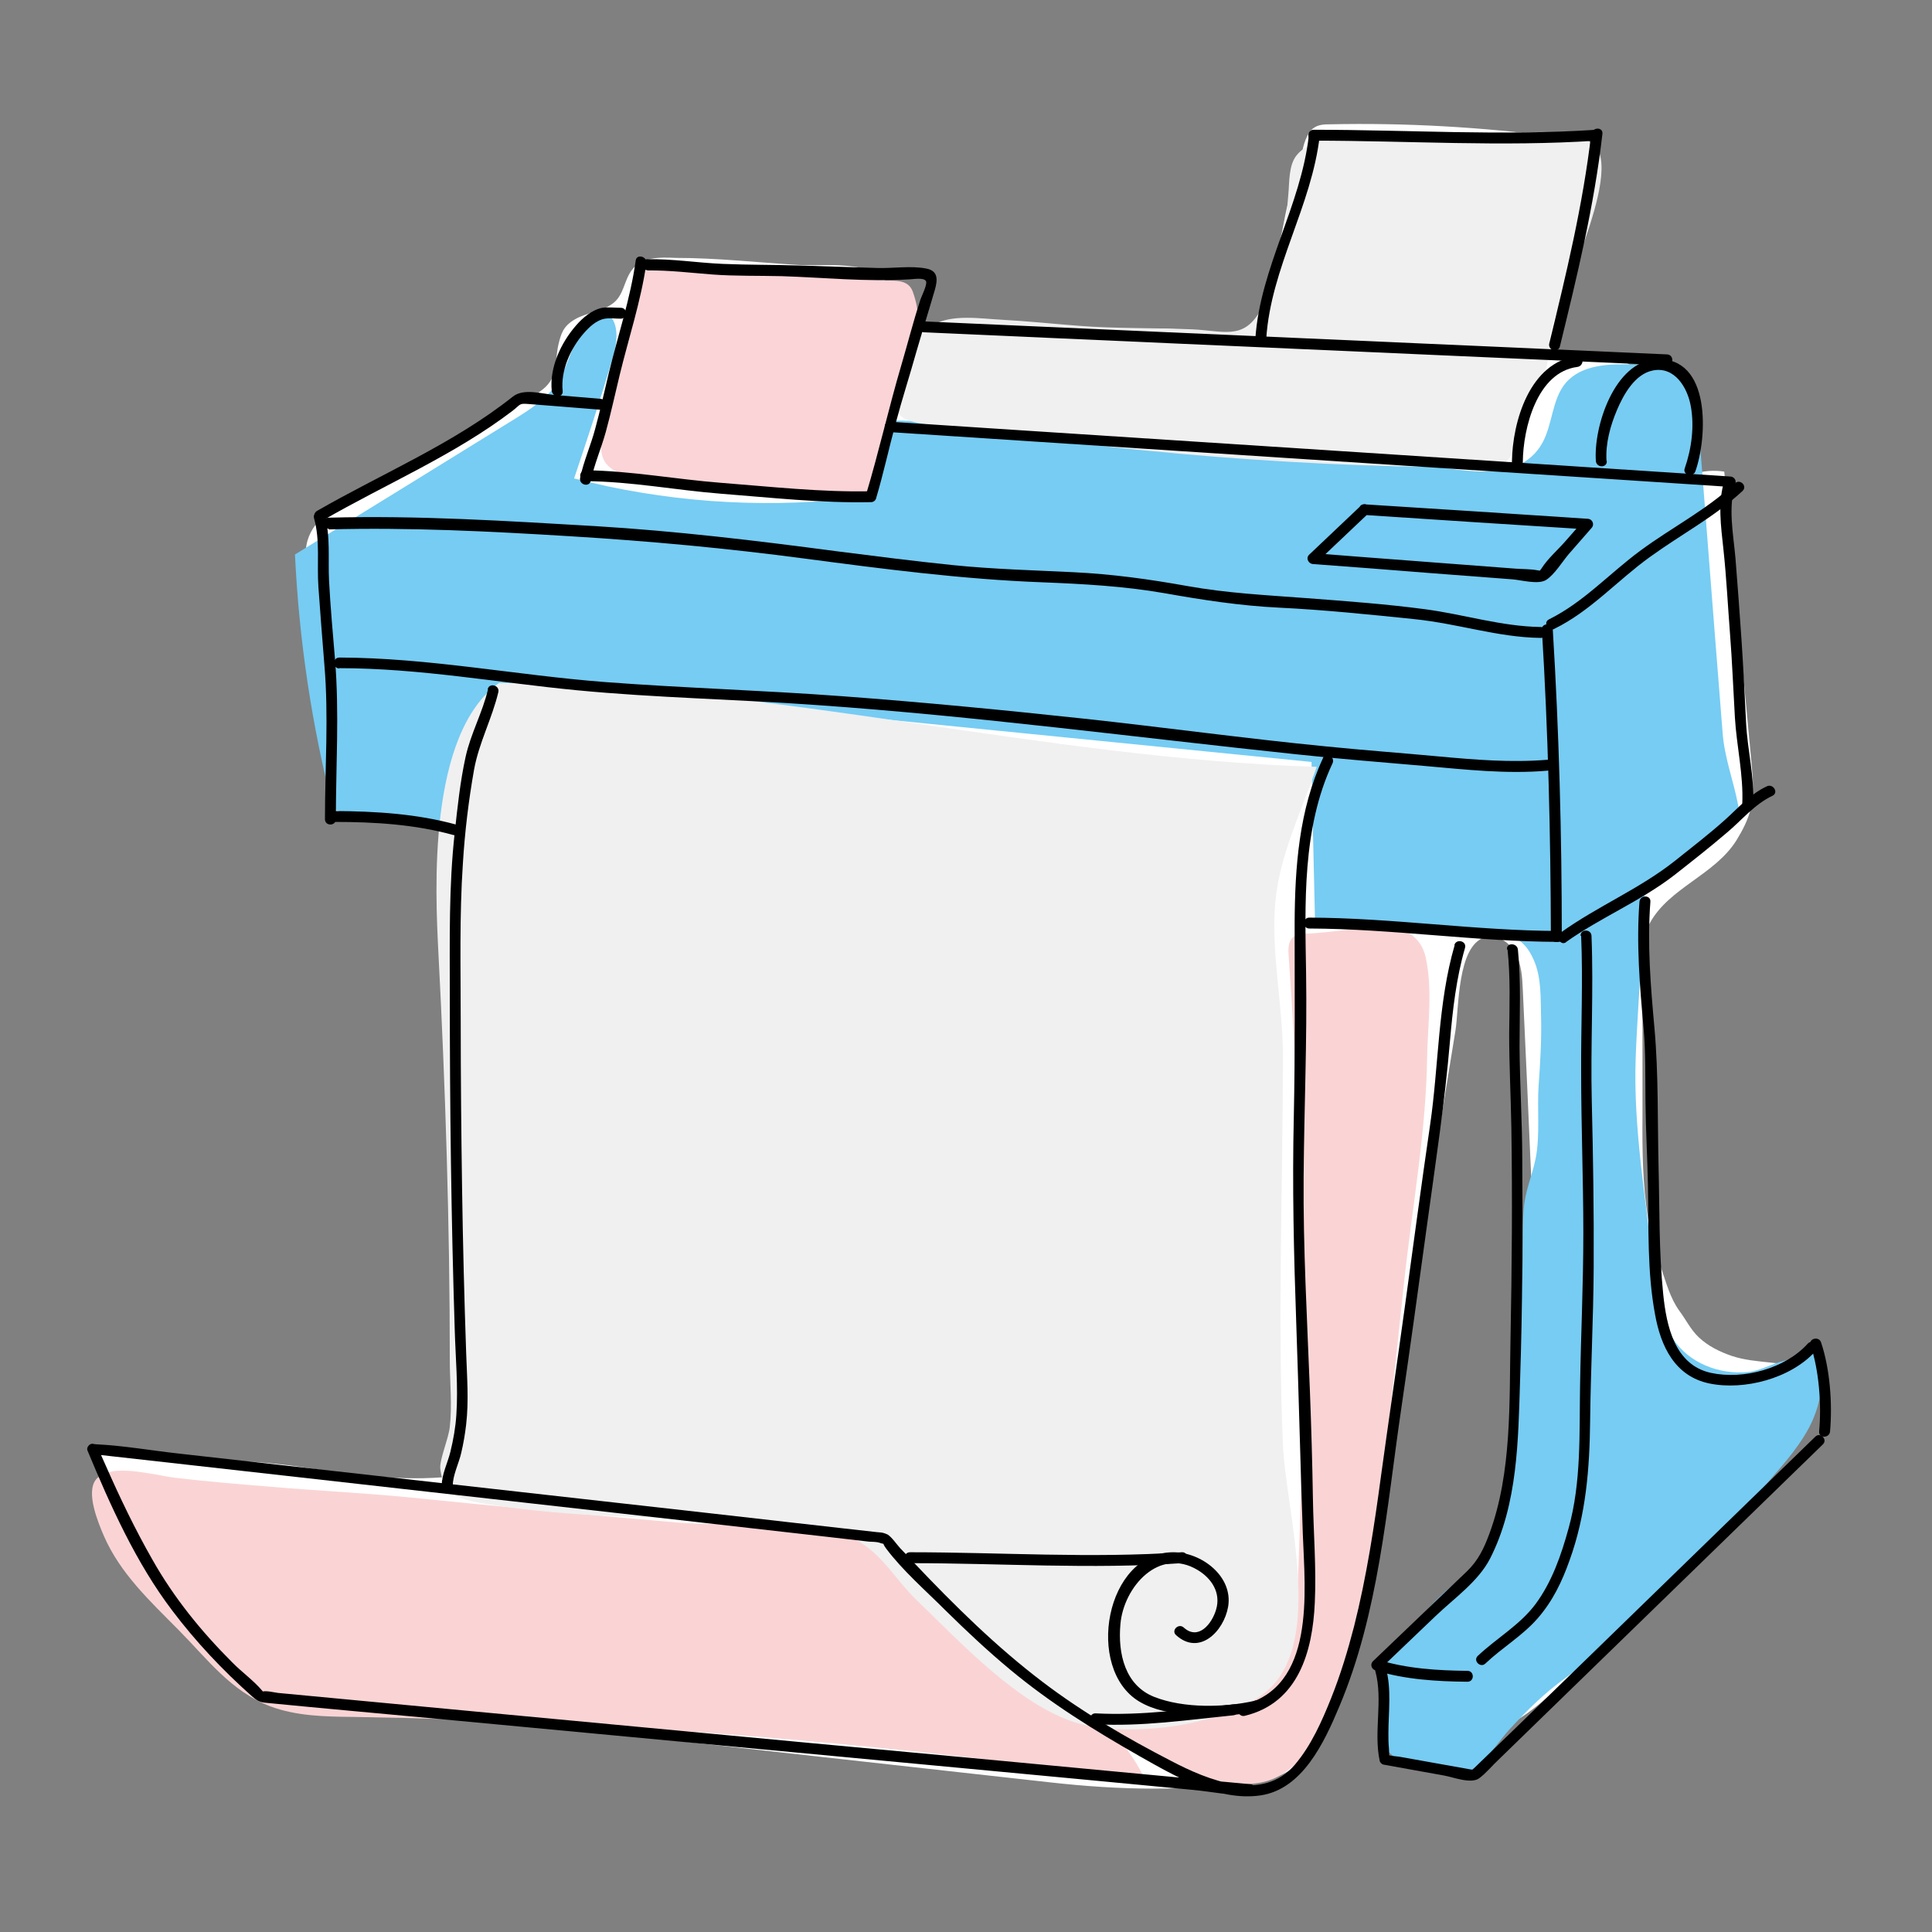 <?xml version="1.0" encoding="UTF-8"?>
<svg id="Ebene_2" data-name="Ebene 2" xmlns="http://www.w3.org/2000/svg" viewBox="0 0 70.87 70.87">
  <rect x="0" y="0" width="70.87" height="70.87" fill="#808080" stroke="none"/>
  <defs>
    <style>
      .cls-1 {
        fill: none;
      }

      .cls-2 {
        fill: #F0F0F0;
      }

      .cls-3 {
        fill: #fad4d6;
      }

      .cls-4 {
        fill: #fad4d4;
      }

      .cls-5 {
        fill: #010000;
      }

      .cls-6 {
        fill: #fff;
      }

      .cls-7 {
        fill: #27221f;
      }

      .cls-8 {
        fill: #76ccf4;
      }

      .cls-9 {
        fill: #76ccf3;
      }
    </style>
  </defs>
  <g id="Grundfuellung_weiss">
    <path class="cls-6" d="M13.74,17.75c-.21,.12-.43,.23-.64,.35-.75,.41-1.58,.91-1.82,1.73-.15,.53-.03,1.09,.08,1.62,.66,2.97,.75,5.51,.74,8.54,1.02-.25,2.43-.08,3.47-.02,.28,.01,1-.02,1.22,.18,.49,.45-.05,2.31-.1,2.89-.11,1.4-.04,2.82,.02,4.22,.16,3.54,.17,7.09,.33,10.64,.09,2.07-.05,4.23-.47,6.26-1.81,.19-3.62-.06-5.41-.33-1.64-.25-3.13-.28-4.77-.3-.91-.01-1.79-.23-2.69-.2-.28,1.21,.93,2.38,1.61,3.21,.95,1.18,1.91,2.35,2.86,3.53,.79,.98,1.15,1.51,2.38,1.73,4.67,.84,9.4,1.51,14.13,2.04,4.61,.51,9.22,1.03,13.83,1.54,2.58,.29,5.05,.34,7.62-.04,.8-.12,1.34-.38,1.85-1.04,.73-.95,1.35-2.08,1.69-3.24,.19-.64,.36-1.3,.5-1.96,.28-1.33,.47-2.67,.57-4.03,.05-.67,.05-1.35,.08-2.02s.22-1.28,.34-1.92c.54-2.8,.99-5.61,1.44-8.42,.26-1.64,.52-3.28,.79-4.91,.13-.8,.06-3.09,1.06-3.41,.44-.14,.92,.16,1.14,.57s.25,.88,.27,1.34c.22,4.63,.4,9.31,.63,13.96,.11,2.14,.19,4.45-.99,6.24-.54,.81-1.29,1.45-1.99,2.1-.34,.32-.66,.66-1.04,.94s-.78,.58-1.06,.97c-.35,.49-.43,.92-.44,1.53,0,.44,.09,.86,.1,1.29,0,.27-.03,.64,.07,.89s.44,.23,.69,.27c.28,.05,.54,.05,.83,.05,.38,0,.59-.1,.91-.27s.6-.41,.91-.61c.26-.17,.59-.25,.87-.4,.31-.16,.6-.35,.87-.56,.56-.42,1.05-.92,1.54-1.41,2.36-2.37,4.72-4.74,7.08-7.11,1.16-1.16,2.39-2.88,1.53-4.27-.49,.14-.94,.13-1.44,.07-.47-.05-.95-.09-1.4-.24-.44-.15-.87-.36-1.21-.68-.3-.28-.48-.66-.72-.98-.34-.47-.49-1.06-.68-1.61-.21-.57-.36-1.15-.46-1.75-.21-1.27-.22-2.55-.21-3.83,0-1.81,0-3.62,0-5.43,0-.55,0-1.12,.27-1.6,.71-1.3,2.38-1.76,3.18-3.04,.22-.36,.42-.74,.52-1.15,.13-.55,.08-1.12,.03-1.68-.33-3.56-.67-7.12-1-10.69-.38-.06-.77-.03-1.13,.09,.02-.99,.03-2.02-.42-2.9-.4-.77-1.27-.77-1.95-1.13-.15-.08-.3-.26-.45-.31-.23-.08-.63,0-.88-.02-.4-.02-1.23,.13-1.37-.3-.1-.31,.09-.74,.15-1.04,.35-1.78,.97-3.46,1.02-5.3,.01-.38-.01-.8-.28-1.07-.22-.21-.53-.26-.83-.3-2.76-.36-5.55-.52-8.33-.46-.2,0-.4,.01-.57,.12-.16,.1-.25,.28-.32,.45-.13,.33-.16,.68-.21,1.03-.04,.33-.16,.51-.28,.81-.25,.63-.3,1.34-.48,1.99-.2,.7-.4,1.39-.62,2.09-.09,.28-.16,.96-.36,1.19-.33,.37-1.57-.01-2.02-.08-1.64-.25-3.21,0-4.85,.01-1.79,.01-3.59-.05-5.38-.2-.31-.03-.66-.08-.83-.33-.15-.23-.1-.53-.14-.79-.19-1.41-2.43-1.07-3.41-1.13-1.5-.09-3.02-.26-4.53-.26-.57-.03-1.24-.03-1.59,.43-.32,.41-.29,.96-.75,1.27-.41,.28-.94,.31-1.36,.56s-.5,.51-.6,.94c-.06,.27-.07,.56-.11,.82-.09,.65-.56,.91-1.1,1.2-1.84,1.01-3.69,2.02-5.53,3.03Z"/>
  </g>
  <g id="Farbige_Färbung" data-name="Farbige Färbung">
    <path class="cls-4" d="M4.11,53.98c-.25,.04-.45,.13-.58,.28-.4,.47,.07,1.59,.28,2.08,.6,1.38,1.7,2.4,2.74,3.45s1.92,2.25,3.36,2.8c.96,.36,2.01,.38,3.04,.39,9.72,.16,19.43,.94,29.06,2.32-.98-2.15-3.13-3.34-4.99-4.61-1.74-1.18-3.24-3.68-5.17-4.37-1.96-.7-4.94-.29-7-.47-3.27-.28-6.54-.59-9.81-.92-1.73-.17-3.46-.25-5.19-.4-1.14-.09-2.28-.19-3.41-.32-.53-.06-1.6-.35-2.32-.24Z"/>
    <path class="cls-4" d="M47.94,34.24c-.19,0-.39,.03-.52,.15-.17,.16-.17,.43-.15,.67,.53,7.46,.65,14.95,.36,22.42-.08,1.97-.43,4.33-2.22,5.15-1.44,.66-3.24-.01-4.65,.7,1.1,.98,2.45,1.67,3.88,1.98,.67,.15,1.38,.21,2.02-.04,.56-.22,1.01-.67,1.38-1.14,1.84-2.35,2.22-5.49,2.54-8.45,.31-2.87,.61-5.74,.92-8.6s.81-5.53,.85-8.28c.02-1.22,.21-2.47-.05-3.67-.16-.76-.77-1.13-1.52-1.12-.94,.01-1.91,.19-2.85,.24Z"/>
    <path class="cls-7" d="M55.63,19.35c-1.56-.23-3.12-.4-4.69-.53-.43-.04-.89-.06-1.27,.14-.71,.38-.88,1.42-1.61,1.78,1.69,.25,3.38,.5,5.08,.75,.65,.1,1.34,.19,1.93-.08s1.02-1.03,.68-1.59c-.88-.13-1.73-.43-2.5-.87"/>
    <path class="cls-9" d="M21.22,12.35c-.31,.55-.44,1.19-.79,1.71-.39,.58-1,.97-1.6,1.34-2.67,1.65-5.34,3.3-8.01,4.94,.15,3.16,.62,6.3,1.41,9.36,1.1,.29,2.23,.47,3.36,.55,.31,.02,.63,.03,.91-.09,1.25-.53,.42-2.51,.99-3.74,.57-1.24,2.28-1.3,3.64-1.16,8.99,.9,17.99,1.79,26.98,2.69,.04,1.97,.08,3.95,.13,5.92,2.09,.11,4.18,.22,6.27,.33,.85,.05,1.37,.15,1.75,1.01,.29,.65,.25,1.41,.27,2.11,.02,.83-.03,1.67-.09,2.5s.06,1.85-.11,2.68c-.13,.64-.39,1.19-.44,1.88-.06,.79-.01,1.58-.05,2.38-.07,1.33-.16,2.64-.26,3.96-.09,1.17-.11,2.34-.26,3.49-.13,1.04-.4,2.23-1.08,3.03-.47,.56-1.08,.97-1.59,1.49-.48,.49-.91,1.05-1.38,1.56-.63,.68-.43,1.01-.43,1.96,0,.41-.01,.82,0,1.23,.02,.69-.04,.75,.42,1.03,.69,.41,1.39,.43,2.19,.43,.55,0,.51,.02,.81-.23,.41-.34,.75-.87,1.11-1.27,.68-.74,1.28-1.33,2.08-1.91,.93-.67,1.81-1.42,2.66-2.19,1.68-1.53,3.23-3.2,4.71-4.93,.62-.72,1.33-1.5,1.7-2.38,.23-.55,.38-1.28,.31-1.88-.03-.27-.06-.54-.33-.58s-.47,.13-.69,.23c-.18,.08-.36,.11-.55,.17-.38,.12-.75,.32-1.15,.36-1.04,.1-2.16-.33-2.74-1.22-.5-.76-.62-1.7-.72-2.6-.28-2.56-.74-5.14-.65-7.7,.05-1.36,.16-2.72,.22-4.08,.03-.69-.09-1.91,.39-2.45,.34-.38,.91-.61,1.34-.88,.43-.27,.83-.59,1.22-.91,.45-.37,.7-.4,.59-.95-.17-.9-.5-1.73-.57-2.65-.1-1.27-.2-2.53-.3-3.8-.19-2.48-.39-4.97-.58-7.45-.05-.63-.13-1.33-.59-1.77-.45-.43-1.14-.48-1.76-.5-.9-.03-1.93-.01-2.52,.67-.52,.61-.48,1.53-.87,2.22-.9,1.6-3.23,.91-4.66,.74-2.03-.25-4.07-.47-6.11-.67-4.13-.4-8.27-.7-12.41-.89-.42-.02-.85-.03-1.23,.14-.94,.43-1.05,1.69-1.03,2.72-3.37,.35-6.79,.1-10.07-.75,.5-1.5,1-2.99,1.44-4.51,.42-1.43-.4-2.21-1.26-.7Z"/>
    <path class="cls-3" d="M24.41,9.86c-1.26-.4-.99,1.26-1.2,1.96-.36,1.19-.74,2.34-.99,3.55-.13,.63-.43,1.5,.33,1.89,.66,.34,1.39,.44,2.14,.52,.89,.09,1.76,.19,2.64,.26,1.31,.11,2.82,.21,4.13,.08,.42-.04,.49-.18,.59-.54,.24-.83,.29-1.62,.62-2.44,.44-1.07,.96-2.2,1.01-3.36,.01-.35-.08-.76-.2-1.09-.17-.45-.65-.39-1.13-.41-2.71-.1-5.45-.27-7.95-.42Z"/>
    <path class="cls-2" d="M18.32,25.05c10.09,.06,19.91,2.77,29.98,3.08-.55,1.62-1.37,3.24-1.52,4.98-.16,1.87,.28,3.75,.28,5.63,0,4.76-.2,9.5,0,14.25,.1,2.4,1.53,7.16-.55,9.01-1.45,1.3-5.12,1.76-6.98,1.21-2.14-.63-4.3-2.97-5.88-4.49-.91-.87-1.36-1.9-2.58-2.39-1.36-.55-3.05-.61-4.42-.62-2.74-.03-5.76-.07-8.47-.49-1.1-.17-1.91-.24-2.03-1.35-.03-.33,.31-1.12,.35-1.53,.09-.79,0-1.65,0-2.44,0-4.99-.16-10.02-.42-14.98-.11-2.19-.41-8,2.23-9.87Z"/>
    <path class="cls-2" d="M48.23,5.22c-.26,.12-.5,.27-.67,.48-.29,.36-.26,.98-.3,1.42s-.07,.89-.13,1.33c-.04,.28,0,.57-.06,.85-.04,.2-.17,.34-.24,.53-.2,.55-.32,1.09-.62,1.6-.62,1.05-1.33,.7-2.5,.65-1.39-.06-2.77-.02-4.15-.13-.93-.07-1.86-.17-2.8-.22-.78-.04-1.85-.22-2.55,.2-.53,.32-.87,.88-1.06,1.46-.13,.39-.42,1.43-.15,1.82,.29,.41,1.77,.4,2.27,.48,.88,.13,1.77,.26,2.65,.37,3.56,.46,7.13,.78,10.71,.95,1.74,.08,3.48,.13,5.22,.13,1.11,0,1.43,.09,1.74-.81s.28-1.39,.78-2.19c.52-.82,.36-.75,.48-1.72,.11-.92,.74-1.94,1.03-2.85s1.02-2.73,.84-3.76c-.2-1.18-2.31-.96-3.39-.93-1.39,.04-2.79-.09-4.18-.09-.66,0-1.33,.02-1.98,.14-.3,.06-.65,.14-.96,.28Z"/>
  </g>
  <g id="Outlines">
    <path class="cls-5" d="M12.06,19.42c2.96-.08,5.9,.07,8.85,.25s5.74,.44,8.61,.82,5.79,.76,8.71,.87c1.51,.06,3,.14,4.49,.4,1.41,.25,2.77,.46,4.2,.53,1.65,.08,3.3,.25,4.95,.42s3.07,.67,4.65,.69c.26,0,.26-.4,0-.4-1.44-.02-2.81-.46-4.23-.65s-2.92-.3-4.38-.41-2.89-.18-4.34-.44-2.77-.44-4.19-.51-2.95-.11-4.42-.26-2.85-.33-4.28-.51c-2.94-.39-5.87-.74-8.83-.92-3.27-.19-6.52-.4-9.8-.31-.26,0-.26,.41,0,.4h0Z"/>
    <path class="cls-5" d="M56.56,23.1c.23,3.75,.32,7.5,.33,11.26,0,.26,.4,.26,.4,0,0-3.76-.1-7.51-.33-11.26-.02-.26-.42-.26-.4,0h0Z"/>
    <path class="cls-5" d="M57.17,34.15c-3.05-.01-6.08-.48-9.14-.49-.26,0-.26,.4,0,.4,3.05,.01,6.08,.48,9.14,.49,.26,0,.26-.4,0-.4h0Z"/>
    <path class="cls-5" d="M16.74,30.25c-1.45-.4-2.96-.49-4.46-.5-.26,0-.26,.4,0,.4,1.46,0,2.94,.09,4.35,.48,.25,.07,.35-.32,.11-.39h0Z"/>
    <path class="cls-5" d="M12.32,30.05c0-1.96,.13-3.9-.03-5.85-.08-.96-.17-1.94-.22-2.9-.04-.8,.06-1.61-.16-2.4-.07-.25-.46-.14-.39,.11,.23,.82,.1,1.68,.16,2.52,.07,.96,.14,1.91,.22,2.87,.16,1.88,.02,3.77,.02,5.65,0,.26,.4,.26,.4,0h0Z"/>
    <path class="cls-5" d="M12.45,24.51c2.94,0,5.8,.53,8.71,.81s5.84,.33,8.76,.54c5.9,.41,11.76,1.19,17.64,1.81,1.57,.17,3.15,.29,4.73,.43,1.48,.13,2.98,.3,4.47,.17,.25-.02,.26-.42,0-.4-1.32,.11-2.65,0-3.96-.12-1.39-.13-2.78-.23-4.16-.37-2.97-.29-5.93-.7-8.9-1.02s-5.88-.6-8.83-.82-5.81-.3-8.71-.52c-3.26-.25-6.46-.89-9.75-.9-.26,0-.26,.4,0,.4h0Z"/>
    <path class="cls-5" d="M57.01,23.07c1.33-.65,2.31-1.77,3.5-2.63s2.37-1.47,3.41-2.43c.19-.18-.09-.46-.28-.28-1.05,.98-2.32,1.62-3.47,2.47s-2.08,1.89-3.35,2.52c-.23,.11-.03,.46,.2,.35h0Z"/>
    <path class="cls-5" d="M57.44,34.56c1.28-.91,2.74-1.5,3.98-2.46,.65-.51,1.3-1.02,1.93-1.56,.55-.46,1.01-1.04,1.67-1.35,.23-.11,.03-.45-.2-.35-.61,.28-1.05,.79-1.54,1.23-.59,.53-1.22,1.01-1.83,1.5-1.31,1.04-2.85,1.67-4.2,2.64-.21,.15,0,.5,.2,.35h0Z"/>
    <path class="cls-5" d="M32.63,15.85c3.47,.23,6.94,.45,10.41,.68,5.53,.36,11.06,.72,16.6,1.08,1.27,.08,2.54,.17,3.81,.25l-.19-.25c-.26,.83-.13,1.7-.04,2.55,.11,1.02,.16,2.05,.24,3.08s.12,2.05,.18,3.08,.32,2.12,.27,3.18c-.01,.26,.39,.26,.4,0,.05-1-.21-1.99-.26-2.99s-.1-2.05-.17-3.07-.14-1.98-.22-2.97c-.08-.91-.28-1.85,0-2.74,.04-.13-.07-.25-.19-.25-3.47-.23-6.94-.45-10.41-.68-5.53-.36-11.06-.72-16.6-1.08-1.27-.08-2.54-.17-3.81-.25-.26-.02-.26,.38,0,.4h0Z"/>
    <path class="cls-5" d="M11.84,19.09c2.32-1.34,4.82-2.39,6.96-4.02,.31-.24,.23-.28,.59-.25l1.02,.08,1.62,.13c.26,.02,.26-.38,0-.4l-1.67-.14c-.47-.04-1.15-.26-1.55,.06-2.18,1.73-4.78,2.81-7.18,4.19-.22,.13-.02,.47,.2,.35h0Z"/>
    <path class="cls-5" d="M17.9,25.29c-.2,.85-.63,1.61-.82,2.47-.2,.91-.3,1.86-.4,2.79-.22,1.97-.18,3.96-.18,5.94,0,4.09,.05,8.18,.18,12.27,.03,1.04,.13,2.1,.06,3.14-.03,.46-.11,.91-.22,1.36-.09,.38-.33,.85-.31,1.24h.4s0-.09,0-.14c0-.26-.4-.26-.4,0,0,.05,0,.09,0,.14,.01,.26,.41,.26,.4,0-.01-.37,.23-.84,.31-1.21,.08-.34,.14-.69,.18-1.04,.1-.87,.03-1.75,0-2.62-.07-2.01-.12-4.02-.15-6.03s-.05-4.09-.05-6.14c0-1.93-.05-3.87,.08-5.79,.07-1.15,.21-2.31,.41-3.44,.18-.99,.66-1.87,.89-2.84,.06-.25-.33-.36-.39-.11h0Z"/>
    <path class="cls-5" d="M48.53,27.81c-.88,1.89-1.03,4-1.04,6.06,0,2.36,.02,4.72-.03,7.08-.06,2.54,0,5.07,.09,7.61s.15,5.14,.24,7.71c.08,2.13,.48,5.64-2.24,6.28-.25,.06-.14,.45,.11,.39,1.96-.47,2.49-2.35,2.57-4.15,.06-1.28-.05-2.57-.07-3.85s-.06-2.62-.11-3.93c-.1-2.61-.25-5.22-.23-7.83s.13-5,.09-7.5-.15-5.3,.97-7.68c.11-.23-.24-.44-.35-.2h0Z"/>
    <path class="cls-5" d="M46.02,62.39c-1.11,.25-2.59,.28-3.67-.14s-1.35-1.59-1.25-2.68c.12-1.36,1.42-2.83,2.83-1.98,.52,.31,.86,.84,.68,1.45-.15,.52-.65,1.15-1.19,.66-.19-.17-.47,.11-.28,.28,.85,.77,1.75-.13,1.91-1.04,.19-1.12-.98-2-2.01-2-2.5,0-3.24,4.27-1.26,5.47,.53,.32,1.16,.43,1.77,.48,.86,.07,1.74,.07,2.58-.12,.25-.06,.14-.44-.11-.39h0Z"/>
    <path class="cls-5" d="M33.38,57.34c3.32,0,6.65,.23,9.97,0,.26-.02,.26-.42,0-.4-3.32,.23-6.65,0-9.97,0-.26,0-.26,.4,0,.4h0Z"/>
    <path class="cls-5" d="M45.25,62.52c-1.68,.17-3.36,.42-5.06,.33-.26-.01-.26,.39,0,.4,1.69,.09,3.38-.16,5.06-.33,.25-.03,.26-.43,0-.4h0Z"/>
    <path class="cls-5" d="M53.36,34.67c-.62,2.13-.58,4.4-.9,6.59s-.63,4.51-.94,6.77c-.28,2.03-.58,4.06-.86,6.1-.25,1.86-.53,3.71-.99,5.53-.23,.89-.5,1.78-.84,2.63s-.74,1.75-1.33,2.44c-1.19,1.4-3.19,.57-4.53-.13-1.63-.84-3.26-1.79-4.72-2.9-1.7-1.29-3.23-2.8-4.7-4.35-.18-.19-.35-.38-.53-.56-.13-.14-.3-.4-.46-.5-.06-.03-.1-.04-.16-.06-.08-.02-.17-.02-.25-.03l-1.25-.14-4.85-.55-13.71-1.54-5.78-.65c-1-.11-2.01-.29-3.02-.34-.05,0-.1-.01-.14-.02-.12-.01-.24,.14-.19,.25,.84,2.02,1.78,4.12,3.11,5.87,.86,1.14,1.85,2.19,2.92,3.14,.17,.15,.28,.22,.49,.24,2.14,.21,4.28,.4,6.42,.6l11.82,1.11c3.9,.37,7.81,.73,11.71,1.1l4.11,.39c.64,.06,1.34,.21,1.99,.19,.03,0,.06,0,.09,0,.26,.02,.25-.38,0-.4-1.63-.15-3.26-.31-4.89-.46-3.71-.35-7.41-.7-11.12-1.04-4.01-.38-8.02-.75-12.03-1.13l-7.63-.72c-.16-.02-.42-.09-.58-.05-.08,.02,.14,.13,0-.03-.32-.38-.76-.69-1.11-1.05-1.13-1.13-2.13-2.36-2.92-3.76-.64-1.12-1.2-2.29-1.72-3.47-.1-.21-.19-.43-.28-.65l-.19,.25c2.53,.28,5.06,.57,7.58,.85,4.65,.52,9.3,1.05,13.95,1.57l5.38,.61,1.56,.18c.13,.01,.29,0,.42,.05,.21,.07,.03-.05,.22,.21,.61,.81,1.44,1.53,2.16,2.25,.77,.76,1.56,1.5,2.39,2.19,1.48,1.23,3.09,2.23,4.76,3.18,1.29,.73,2.87,1.65,4.41,1.43s2.34-1.93,2.89-3.24c1.46-3.45,1.74-7.27,2.28-10.94,.33-2.25,.64-4.51,.95-6.77s.65-4.48,.84-6.74c.1-1.15,.23-2.29,.55-3.4,.07-.25-.31-.35-.39-.11h0Z"/>
    <path class="cls-5" d="M58.93,16.9c-.04-.63,.14-1.28,.38-1.85s.66-1.33,1.32-1.46c.8-.16,1.27,.63,1.39,1.3,.14,.75,.03,1.57-.22,2.29-.09,.24,.3,.35,.39,.11,.44-1.24,.59-4.21-1.43-4.11-1.54,.07-2.31,2.48-2.22,3.73,.02,.26,.42,.26,.4,0h0Z"/>
    <path class="cls-5" d="M57.86,13.06c-1.74,.22-2.38,2.39-2.4,3.89,0,.26,.4,.26,.4,0,.01-1.24,.52-3.3,2-3.49,.25-.03,.26-.43,0-.4h0Z"/>
    <path class="cls-5" d="M33.89,12.19c3.07,.14,6.14,.27,9.22,.41l14.68,.65c1.12,.05,2.24,.1,3.36,.15,.26,.01,.26-.39,0-.4-3.07-.14-6.14-.27-9.22-.41l-14.68-.65c-1.12-.05-2.24-.1-3.36-.15-.26-.01-.26,.39,0,.4h0Z"/>
    <path class="cls-5" d="M20.64,14.34c-.08-.75,.29-1.56,.77-2.11,.2-.23,.47-.49,.78-.54,.18-.03,.39,0,.58,0,.26,0,.26-.4,0-.4-.22,0-.46-.03-.67,0-.38,.07-.73,.37-.97,.65-.55,.63-.98,1.54-.89,2.4,.03,.25,.43,.26,.4,0h0Z"/>
    <path class="cls-5" d="M46.45,12.41c.17-2.59,1.67-4.86,1.96-7.43,.03-.26-.37-.25-.4,0-.29,2.57-1.78,4.83-1.96,7.43-.02,.26,.38,.26,.4,0h0Z"/>
    <path class="cls-5" d="M48.19,5.16c3.45,0,6.91,.23,10.36,0,.26-.02,.26-.42,0-.4-3.45,.23-6.91,0-10.36,0-.26,0-.26,.4,0,.4h0Z"/>
    <path class="cls-5" d="M58.37,4.9c-.3,2.6-.92,5.16-1.54,7.7-.06,.25,.32,.36,.39,.11,.63-2.58,1.26-5.16,1.56-7.8,.03-.26-.37-.25-.4,0h0Z"/>
    <path class="cls-5" d="M60.14,33.07c-.12,1.54,.01,3.1,.15,4.64,.08,.9,.06,1.81,.07,2.72,.01,1.01,.07,2.03,.09,3.04,.03,1.57-.03,3.19,.26,4.74,.21,1.18,.73,2.28,2,2.54s2.97-.18,3.88-1.18c.17-.19-.11-.47-.28-.28-.82,.91-2.36,1.33-3.55,1.07-1.33-.29-1.63-1.72-1.75-2.89-.16-1.55-.13-3.12-.17-4.67-.04-1.68,0-3.4-.15-5.08-.14-1.54-.27-3.1-.15-4.64,.02-.26-.38-.26-.4,0h0Z"/>
    <path class="cls-5" d="M58,34.33c.07,1.67-.01,3.34,0,5.02,0,1.96,.08,3.91,.08,5.87s-.09,3.75-.12,5.62c-.03,1.74,.05,3.53-.42,5.22-.27,.98-.61,1.97-1.22,2.79-.57,.76-1.42,1.24-2.11,1.89-.19,.18,.1,.46,.28,.28,.61-.58,1.35-1.01,1.91-1.65s.9-1.36,1.17-2.12c.61-1.68,.74-3.37,.76-5.14,.02-1.88,.12-3.75,.13-5.63,.01-2.03-.02-4.05-.07-6.08s.07-4.05-.01-6.07c-.01-.26-.41-.26-.4,0h0Z"/>
    <path class="cls-5" d="M66.42,49.35c.31,.95,.4,2.17,.31,3.16-.02,.26,.38,.25,.4,0,.09-1.02,0-2.29-.33-3.27-.08-.24-.47-.14-.39,.11h0Z"/>
    <path class="cls-5" d="M55.3,34.83c.11,1.03,.07,2.06,.06,3.09,0,1.15,.06,2.3,.08,3.45,.04,2.56,.02,5.12-.03,7.68-.05,2.37,.06,4.96-.78,7.22-.2,.54-.41,.97-.81,1.36l-1.15,1.1-2.31,2.21c-.11,.11-.05,.29,.09,.33,1.06,.34,2.28,.41,3.38,.42,.26,0,.26-.4,0-.4-1.07-.01-2.25-.08-3.28-.41l.09,.33,2.02-1.93c.68-.65,1.57-1.27,2-2.11,1.02-2,1.03-4.35,1.1-6.54,.09-2.69,.1-5.39,.08-8.08,0-1.39-.09-2.77-.1-4.16,0-1.18,.06-2.37-.06-3.56-.03-.25-.43-.26-.4,0h0Z"/>
    <path class="cls-5" d="M50.45,61.3c.29,1.07-.07,2.21,.16,3.29,.01,.06,.08,.13,.14,.14l2.22,.4c.34,.06,.99,.32,1.29,.1,.26-.19,.49-.48,.73-.7l1.45-1.41,8.25-8.02c.73-.71,1.45-1.41,2.18-2.12,.18-.18-.1-.46-.28-.28-1.43,1.39-2.85,2.77-4.28,4.16l-6.79,6.6-1.58,1.53,.19-.05-2.8-.5c-.13-.02-.33-.02-.44-.08-.08-.04,.05,.06,.03,.02,.06,.14,.03-.19,.03-.24-.02-.19-.02-.37-.02-.56,0-.78,.12-1.61-.09-2.38-.07-.25-.45-.14-.39,.11h0Z"/>
    <path class="cls-5" d="M21.67,17.64c.13-.61,.38-1.18,.55-1.79,.19-.69,.34-1.39,.51-2.09,.33-1.36,.78-2.71,.98-4.1,.04-.25-.35-.36-.39-.11-.19,1.39-.65,2.74-.98,4.1-.17,.7-.32,1.4-.51,2.09-.16,.6-.42,1.18-.55,1.79-.05,.25,.33,.36,.39,.11h0Z"/>
    <path class="cls-5" d="M23.75,9.92c.8-.01,1.6,.09,2.4,.15s1.68,.04,2.52,.06c1.54,.05,3.11,.21,4.64,.12,.16,0,.59-.09,.66,.07,.05,.13-.18,.57-.22,.71-.25,.77-.45,1.56-.68,2.34-.47,1.59-.83,3.21-1.31,4.8l.19-.15c-1.83,.04-3.69-.17-5.51-.31-1.66-.13-3.3-.44-4.96-.46-.26,0-.26,.4,0,.4,1.67,.01,3.31,.33,4.96,.46,1.82,.14,3.68,.35,5.51,.31,.09,0,.17-.06,.19-.15,.27-.91,.47-1.84,.72-2.76,.23-.87,.51-1.73,.75-2.59,.22-.76,.46-1.52,.68-2.28,.11-.38,.13-.71-.32-.79-.55-.11-1.23,0-1.8-.02-.94-.03-1.88-.06-2.83-.09s-1.89-.02-2.83-.06-1.84-.19-2.77-.17c-.26,0-.26,.4,0,.4h0Z"/>
    <g>
      <polygon class="cls-8" points="50.05 18.6 58.24 19.13 56.57 21.03 48.16 20.39 50.05 18.6"/>
      <path class="cls-5" d="M50.05,18.89c2.73,.18,5.46,.36,8.19,.53l-.14-.34-.64,.73c-.29,.34-.68,.67-.92,1.05-.12,.18-.12,.03,.02,.07-.05-.01-.11,0-.16-.01-.26-.05-.54-.04-.8-.06l-5.79-.44-1.65-.13,.14,.34,1.9-1.8c.19-.18-.1-.46-.28-.28l-1.9,1.8c-.13,.13-.02,.33,.14,.34,1.47,.11,2.94,.22,4.41,.34l2.89,.22c.32,.02,.97,.21,1.26,.02,.31-.2,.59-.67,.83-.95l.83-.95c.12-.13,.04-.33-.14-.34-2.73-.18-5.46-.36-8.19-.53-.26-.02-.26,.38,0,.4Z"/>
    </g>
  </g>
  <g id="Ebene_2-2" data-name="Ebene 2">
    <rect class="cls-1" width="70.87" height="70.87"/>
  </g>
</svg>
